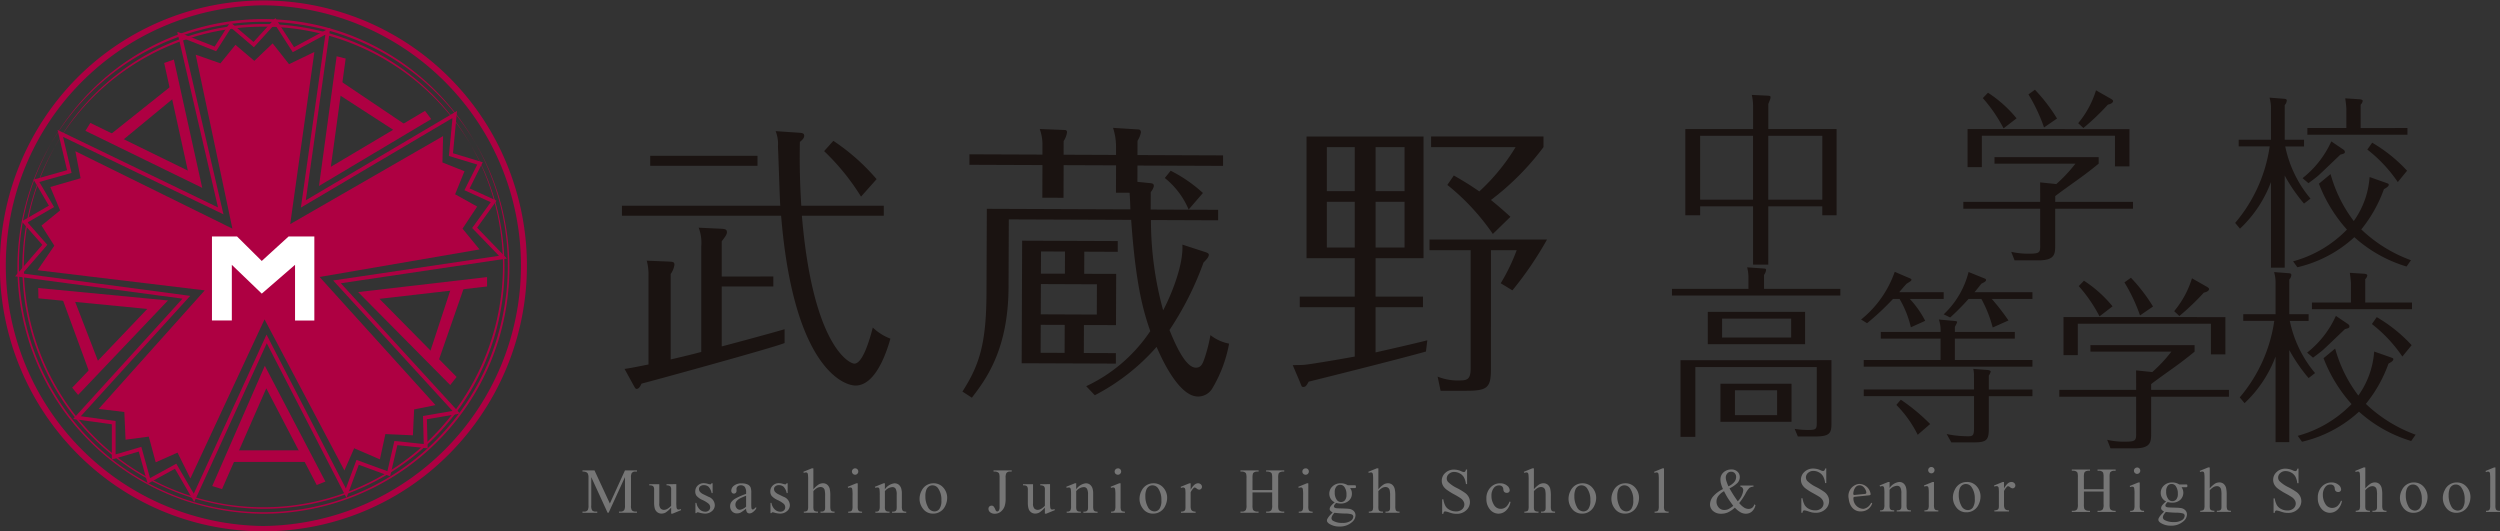 <svg xmlns="http://www.w3.org/2000/svg" width="252.775" height="53.722" viewBox="0 0 252.775 53.722"><rect x="0" y="0" width="252.775" height="53.722" fill="#333333" stroke="none"/><path d="M26.631 53.722A26.434 26.434 0 017.8 45.855a26.99 26.99 0 010-37.988 26.584 26.584 0 0143.369 8.538 26.991 26.991 0 01-5.707 29.45 26.434 26.434 0 01-18.831 7.867zm0-53.185a26.325 26.325 0 000 52.647 26.325 26.325 0 000-52.647z" fill="#ae0042"/><path d="M1.76 26.86a24.872 24.872 0 1124.871 25.085A24.978 24.978 0 011.76 26.86zM9.153 9.232a25.084 25.084 0 000 35.258 24.571 24.571 0 0034.955 0 25.084 25.084 0 000-35.258 24.566 24.566 0 00-34.955 0zM2.26 26.86a24.375 24.375 0 1124.371 24.586A24.479 24.479 0 012.26 26.86zM9.504 9.586a24.58 24.58 0 000 34.549 24.071 24.071 0 0034.253 0 24.579 24.579 0 00.003-34.549 24.075 24.075 0 00-34.253 0z" fill="#ae0042"/><path d="M48.485 25.22l-1.72-2.1 1.481-2.233-2.231-1.244.949-2.327-2.231-.89.068-2.666-15.457 8.9 2.443-17.406-2.56 1.235-1.659-2.1-1.853 1.765-1.908-1.62-1.521 1.872-2.5-.876 3.713 17.588-15.878-7.827.528 2.732-3.061.883.989 2.369-1.881 1.531 1.3 2.036-1.7 2.479 16.906 2.038L9.976 41.344l2.595.312.124 2.8 2.348-.311.7 2.6 2.205-.983 1.3 2.617 7.5-16.089 8.074 15.278.989-2.244 2.6 1.123.556-2.557 2.781.126.124-2.619 2.162-.436-11.719-12.957z" fill="#ae0042"/><path d="M17.685 47.397l-2.754 1.51-.9-3.25-2.724.8v-3.558l-3.911-.536 11.055-12.165-16.923-2.261 2.752-3.184-2.092-2.367 2.756-1.591-1.551-2.634 3.388-.954-.962-4.068 16.225 7.835-4.123-17.756 3.782 1.493 1.579-2.47 2.353 2.005 2.2-2.42 1.895 2.946 3.658-1.968-2.472 17.451 15.292-9.035-.407 4.274 3.007.914-1.328 2.642 2.727 1.242-1.965 2.732 2.748 2.849-.137.133.137-.133.261.269-16.792 2.5 12.057 13.174-3.355.577.08 2.941-3.063-.326-.731 3.148-3.171-1.162-1.244 3.347-8.059-15.634-7.336 16.046-1.948-3.356zm1.908 2.521l7.355-16.087 8.023 15.562 1.075-2.891 3.123 1.142.709-3.056 2.966.308-.076-2.834 2.986-.513-12.069-13.19 16.768-2.493-2.713-2.81 1.879-2.612-2.663-1.213 1.3-2.59-2.87-.873.366-3.838-15.33 9.059L32.9 3.499l-3.3 1.777-1.816-2.826-2.115 2.326-2.3-1.961-1.514 2.366-3.4-1.341 4.138 17.831-16.22-7.831.862 3.642-3.262.918 1.495 2.538-2.684 1.55 2 2.266-2.506 2.9 16.95 2.264L8.171 42.087l3.518.482v3.379l2.6-.768.88 3.159 2.658-1.456 1.766 3.035z" fill="#ae0042"/><g fill="#ae0042"><path d="M16.601 6.366l.979-.345 2.867 12.973-11.812-5.766.5-.8 9.856 4.821z"/><path d="M11.047 13.69l6.282-5.006.251 1.218-5.258 4.338z"/></g><g fill="#ae0042"><path d="M3.887 30.166l-.022-1.045 13.117 1.258-9.084 9.551-.6-.728 7.592-7.965z"/><path d="M9.076 37.758l-2.778-7.574 1.225.137 2.467 6.383z"/></g><g fill="#ae0042"><path d="M22.449 49.455l-.99-.31 5.318-12.16L32.9 48.692l-.875.349-5.1-9.779z"/><path d="M31.226 46.705h-8l.514-1.169h6.784z"/></g><g fill="#ae0042"><path d="M46.165 38.113l-.644.819-9.31-9.4 13.036-1.516v.949l-10.882 1.249z"/><path d="M46.966 28.928l-2.648 7.621-.857-.894 2.136-6.5z"/></g><g fill="#ae0042"><path d="M42.973 11.21l.627.832-11.345 6.76 1.783-13.113.913.232-1.5 10.944z"/><path d="M34.347 8.145l6.661 4.48-1.071.616-5.716-3.7z"/></g><path d="M21.432 32.402h2.008v-5.625l3.028 2.913 3.363-2.913v5.629h1.952v-8.5h-2.6l-2.719 2.479-2.5-2.479h-2.533z" fill="#fff"/><path d="M185.698 13.053v8.71h-1.445v-.9h-5.461v5.894h-1.54v-5.894h-5.349v.9h-1.5v-8.71h6.851v-2.276a5.086 5.086 0 00-.131-1.182l1.559.076c.263.019.337.019.337.168 0 .094-.019.169-.225.676v2.534zm-8.448 7.134v-6.458h-5.349v6.458zm1.54-6.458v6.458h5.463v-6.458zm27.489 4.712l1.633.169a14.69 14.69 0 001.934-2.064h-8.181v-.657h10.531v.657c-.413.338-1.127.92-2.234 1.708-.732.526-1.839 1.314-2.158 1.577v.582h7.861v.695h-7.864v3.641c0 .92 0 1.576-1.708 1.576h-2.4l-.338-.863a7.646 7.646 0 001.746.188c1.145 0 1.182-.113 1.182-.826v-3.716h-7.771v-.695h7.771zm9.029-5.387v3.773h-1.464v-3.1h-13.459V16.9h-1.446v-3.848zm-12.727-.075a15.07 15.07 0 00-2.1-3.06l.525-.544a12.576 12.576 0 012.889 2.589zm4.092-.094a17.159 17.159 0 00-1.576-3.341l.656-.469a17.257 17.257 0 012.234 2.909zm6.739-2.909c.131.076.244.15.244.244 0 .038-.037.263-.525.357a24.877 24.877 0 01-2.478 2.365l-.526-.487a9.583 9.583 0 001.8-3.323zm19.548 10.609a16.669 16.669 0 01-1.952-2.834v9.311h-1.389v-8.653a12.456 12.456 0 01-3.134 4.711l-.488-.582a15.292 15.292 0 003.491-7.733h-3.135v-.674h3.266v-3.059a3.84 3.84 0 00-.149-1.2l1.445.113c.169.019.3.019.3.188a.782.782 0 01-.206.451v3.507h1.952v.676h-1.9a11.931 11.931 0 002.552 5.275zm2.684-2.985a13.937 13.937 0 002.346 4.749 8.7 8.7 0 001.6-4.448l1.6.564c.3.112.338.112.338.225 0 .169-.338.357-.488.432a13.9 13.9 0 01-2.29 4.074 14.4 14.4 0 005.025 3.115l-.45.637a13.8 13.8 0 01-5.275-2.966 12.826 12.826 0 01-5.763 3.041l-.432-.6a11.943 11.943 0 005.444-3.21 14.988 14.988 0 01-2.834-4.637zm-2.834.413a9.9 9.9 0 002.909-3.716l1.107.751c.15.094.263.169.263.319s-.131.188-.45.263c-.357.338-1.914 1.839-2.253 2.14-.432.357-.731.563-.976.751zm10.606-5.068v.676h-10.118v-.676h3.942v-1.914c0-.188-.056-.694-.113-1.088l1.464.094c.169.019.3.056.3.169a.616.616 0 01-.206.375v2.365zm-.976 5.463a14.351 14.351 0 00-3.079-3.286l.489-.694a15.211 15.211 0 013.529 2.835z" fill="#1a1311"/><path d="M61.437 51.847l-1.655-3.605v2.863a.883.883 0 00.085.492.469.469 0 00.37.133h.151v.117h-1.493v-.117h.152a.433.433 0 00.385-.164.95.95 0 00.07-.461v-2.8a.976.976 0 00-.063-.41.348.348 0 00-.162-.153.871.871 0 00-.382-.066v-.117h1.213l1.555 3.353 1.529-3.353h1.213v.117h-.148a.439.439 0 00-.389.164.957.957 0 00-.069.461v2.8a.852.852 0 00.088.492.469.469 0 00.37.133h.148v.117h-1.82v-.117h.151a.43.43 0 00.386-.164.96.96 0 00.069-.461v-2.863l-1.653 3.605zm6.945-2.894v1.754a4.5 4.5 0 00.023.615.278.278 0 00.076.156.185.185 0 00.122.044.555.555 0 00.221-.054l.045.111-.866.357h-.142v-.617a2.644 2.644 0 01-.569.509.872.872 0 01-.414.1.66.66 0 01-.421-.141.723.723 0 01-.249-.362 2.181 2.181 0 01-.069-.625v-1.281a.631.631 0 00-.045-.284.3.3 0 00-.131-.122.776.776 0 00-.315-.039v-.117h1.014v1.937a.725.725 0 00.141.531.487.487 0 00.34.126.708.708 0 00.308-.085 1.664 1.664 0 00.409-.326V49.5a.46.46 0 00-.09-.333.58.58 0 00-.375-.094v-.117zm3.67-.088v.986h-.1a1.28 1.28 0 00-.308-.632.7.7 0 00-.479-.167.527.527 0 00-.357.116.34.34 0 00-.136.259.472.472 0 00.1.3 1.123 1.123 0 00.4.275l.461.225a.938.938 0 01.641.824.778.778 0 01-.3.637 1.033 1.033 0 01-.668.242 2.293 2.293 0 01-.607-.1.627.627 0 00-.17-.032.125.125 0 00-.114.082h-.1v-1.033h.1a1.179 1.179 0 00.338.667.819.819 0 00.56.225.5.5 0 00.355-.128.408.408 0 00.137-.308.49.49 0 00-.153-.367 2.7 2.7 0 00-.611-.376 1.806 1.806 0 01-.6-.41.711.711 0 01-.142-.456.8.8 0 01.245-.6.865.865 0 01.634-.241 1.486 1.486 0 01.413.073.968.968 0 00.215.047.128.128 0 00.079-.022.292.292 0 00.067-.1zm3.387 2.565a4.865 4.865 0 01-.559.4.858.858 0 01-.363.079.653.653 0 01-.5-.206.754.754 0 01-.194-.54.686.686 0 01.1-.366 1.254 1.254 0 01.45-.4 6.986 6.986 0 011.066-.461v-.114a.943.943 0 00-.137-.594.5.5 0 00-.4-.161.451.451 0 00-.316.107.324.324 0 00-.12.247l.006.183a.314.314 0 01-.074.225.251.251 0 01-.194.079.245.245 0 01-.191-.082.32.32 0 01-.074-.224.646.646 0 01.278-.5 1.2 1.2 0 01.78-.228 1.347 1.347 0 01.632.13.592.592 0 01.275.306 1.722 1.722 0 01.057.556v.982a4.592 4.592 0 00.015.507.212.212 0 00.053.125.127.127 0 00.083.032.165.165 0 00.089-.023 2.05 2.05 0 00.256-.23v.177q-.354.475-.676.474a.308.308 0 01-.247-.107.585.585 0 01-.095-.373zm0-.205v-1.1a6.091 6.091 0 00-.616.269 1.067 1.067 0 00-.357.291.564.564 0 00-.107.332.54.54 0 00.136.377.413.413 0 00.313.15 1.143 1.143 0 00.631-.32zm4.201-2.36v.986h-.1a1.279 1.279 0 00-.308-.632.7.7 0 00-.479-.167.526.526 0 00-.357.116.34.34 0 00-.136.259.471.471 0 00.1.3 1.122 1.122 0 00.4.275l.461.225a.938.938 0 01.641.824.777.777 0 01-.3.637 1.03 1.03 0 01-.668.242 2.292 2.292 0 01-.607-.1.627.627 0 00-.17-.032.125.125 0 00-.114.082h-.1v-1.033h.1a1.179 1.179 0 00.338.667.819.819 0 00.56.225.5.5 0 00.355-.128.408.408 0 00.137-.308.491.491 0 00-.153-.367 2.7 2.7 0 00-.611-.376 1.807 1.807 0 01-.6-.41.711.711 0 01-.142-.456.8.8 0 01.245-.6.864.864 0 01.634-.241 1.487 1.487 0 01.414.073.967.967 0 00.215.047.128.128 0 00.079-.022.292.292 0 00.067-.1zm2.6-1.511v2.117a2.474 2.474 0 01.556-.5.877.877 0 01.411-.109.677.677 0 01.423.136.807.807 0 01.262.427 3.018 3.018 0 01.06.739v1.026a1.061 1.061 0 00.045.376.244.244 0 00.107.12.6.6 0 00.278.044v.114H82.96v-.114h.066a.476.476 0 00.281-.061.329.329 0 00.111-.182 2.451 2.451 0 00.01-.3v-1.024a2.476 2.476 0 00-.049-.623.418.418 0 00-.157-.223.442.442 0 00-.259-.074.726.726 0 00-.322.082 1.519 1.519 0 00-.4.332v1.533a1.2 1.2 0 00.033.37.273.273 0 00.123.122.71.71 0 00.311.048v.114h-1.434v-.114a.63.63 0 00.3-.06.226.226 0 00.1-.12 1.1 1.1 0 00.038-.36v-2.62a4.283 4.283 0 00-.024-.61.271.271 0 00-.072-.155.2.2 0 00-.131-.041.763.763 0 00-.215.05l-.045-.11.866-.354zm4.485 1.513v2.323a1.075 1.075 0 00.039.362.276.276 0 00.117.135.624.624 0 00.283.044v.114h-1.406v-.114a.651.651 0 00.285-.041.288.288 0 00.115-.136 1.022 1.022 0 00.043-.364v-1.115a3.968 3.968 0 00-.028-.61.248.248 0 00-.07-.14.193.193 0 00-.129-.039.63.63 0 00-.215.047l-.044-.114.872-.354zm-.262-1.513a.307.307 0 01.226.092.323.323 0 010 .454.3.3 0 01-.226.1.322.322 0 01-.229-.549.311.311 0 01.229-.097zm3.004 2.126a1.369 1.369 0 01.97-.613.694.694 0 01.408.119.786.786 0 01.272.39 1.8 1.8 0 01.069.581v1.235a1.032 1.032 0 00.045.373.256.256 0 00.112.124.633.633 0 00.286.044v.114h-1.431v-.114h.06a.484.484 0 00.283-.062.328.328 0 00.112-.182 1.826 1.826 0 00.013-.3v-1.185a1.2 1.2 0 00-.1-.573.367.367 0 00-.346-.179 1.043 1.043 0 00-.749.411v1.526a1.085 1.085 0 00.035.364.3.3 0 00.122.135.765.765 0 00.315.042v.114h-1.431v-.114h.063a.34.34 0 00.3-.112.825.825 0 00.077-.428v-1.074a4.756 4.756 0 00-.023-.635.279.279 0 00-.073-.155.2.2 0 00-.131-.041.6.6 0 00-.212.047l-.048-.114.872-.354h.136zm4.908-.615a1.284 1.284 0 011.056.5 1.532 1.532 0 01.338.98 1.843 1.843 0 01-.186.786 1.324 1.324 0 01-1.242.8 1.227 1.227 0 01-1.039-.522 1.614 1.614 0 01-.326-.986 1.747 1.747 0 01.2-.791 1.345 1.345 0 01.52-.581 1.327 1.327 0 01.679-.186zm-.1.206a.667.667 0 00-.336.1.7.7 0 00-.274.349 1.685 1.685 0 00-.1.641 2.242 2.242 0 00.251 1.09.748.748 0 00.662.458.618.618 0 00.506-.253 1.434 1.434 0 00.2-.868 1.985 1.985 0 00-.331-1.213.683.683 0 00-.576-.302zm6.181-1.395v-.117h1.836v.117h-.155a.454.454 0 00-.382.155.961.961 0 00-.076.487v2.095a2.406 2.406 0 01-.106.784 1.226 1.226 0 01-.365.523.931.931 0 01-.626.222.7.7 0 01-.467-.146.437.437 0 01-.171-.337.318.318 0 01.079-.234.345.345 0 01.243-.1.28.28 0 01.182.066 1.069 1.069 0 01.2.354q.073.171.186.171a.2.2 0 00.159-.1.668.668 0 00.074-.37V48.32a1.427 1.427 0 00-.041-.43.284.284 0 00-.133-.136.582.582 0 00-.288-.076zm5.713 1.277v1.754a4.334 4.334 0 00.024.615.271.271 0 00.076.156.184.184 0 00.122.044.555.555 0 00.221-.054l.044.111-.866.357h-.142v-.617a2.675 2.675 0 01-.569.509.872.872 0 01-.414.1.661.661 0 01-.422-.141.726.726 0 01-.248-.362 2.178 2.178 0 01-.07-.625v-1.281a.641.641 0 00-.044-.284.292.292 0 00-.131-.122.77.77 0 00-.314-.039v-.117h1.014v1.937a.725.725 0 00.14.531.488.488 0 00.34.126.705.705 0 00.308-.085 1.675 1.675 0 00.41-.326V49.5a.459.459 0 00-.091-.333.576.576 0 00-.374-.094v-.117zm2.642.527a1.369 1.369 0 01.97-.613.694.694 0 01.408.119.79.79 0 01.272.39 1.817 1.817 0 01.069.581v1.235a1.051 1.051 0 00.044.373.26.26 0 00.113.124.631.631 0 00.286.044v.114h-1.431v-.114h.06a.483.483 0 00.283-.062.329.329 0 00.113-.182 1.867 1.867 0 00.012-.3v-1.185a1.2 1.2 0 00-.1-.573.368.368 0 00-.346-.179 1.042 1.042 0 00-.749.411v1.526a1.113 1.113 0 00.034.364.3.3 0 00.122.135.767.767 0 00.314.042v.114h-1.431v-.114h.063a.338.338 0 00.3-.112.817.817 0 00.078-.428v-1.074a4.576 4.576 0 00-.024-.635.274.274 0 00-.072-.155.2.2 0 00-.131-.041.6.6 0 00-.212.047l-.047-.114.872-.354h.136zm4.491-.613v2.323a1.078 1.078 0 00.039.362.276.276 0 00.117.135.62.62 0 00.283.044v.114h-1.406v-.114a.645.645 0 00.284-.041.286.286 0 00.116-.136 1.021 1.021 0 00.044-.364v-1.115a3.963 3.963 0 00-.029-.61.248.248 0 00-.07-.14.194.194 0 00-.129-.039.627.627 0 00-.215.047l-.044-.114.872-.354zm-.262-1.513a.307.307 0 01.226.092.323.323 0 010 .454.3.3 0 01-.226.1.321.321 0 110-.641zm3.577 1.511a1.284 1.284 0 011.055.5 1.532 1.532 0 01.338.98 1.844 1.844 0 01-.186.786 1.324 1.324 0 01-1.242.8 1.226 1.226 0 01-1.039-.522 1.614 1.614 0 01-.326-.986 1.742 1.742 0 01.2-.791 1.342 1.342 0 01.52-.581 1.325 1.325 0 01.68-.186zm-.1.206a.669.669 0 00-.337.1.71.71 0 00-.273.349 1.683 1.683 0 00-.1.641 2.235 2.235 0 00.252 1.09.748.748 0 00.662.458.618.618 0 00.506-.253 1.435 1.435 0 00.2-.868 1.985 1.985 0 00-.331-1.213.685.685 0 00-.577-.302zm3.867-.206v.651q.364-.65.745-.651a.4.4 0 01.288.107.323.323 0 01.114.244.292.292 0 01-.082.209.263.263 0 01-.2.085.424.424 0 01-.249-.109.4.4 0 00-.2-.109.185.185 0 00-.122.063 1.509 1.509 0 00-.294.427v1.387a.861.861 0 00.06.364.326.326 0 00.146.142.632.632 0 00.3.057v.114h-1.481v-.114a.623.623 0 00.329-.069.27.27 0 00.109-.161 1.55 1.55 0 00.017-.307v-1.12a4.777 4.777 0 00-.021-.6.232.232 0 00-.076-.141.211.211 0 00-.137-.044.618.618 0 00-.221.047l-.032-.114.874-.354zm6.255.684h1.991v-1.226a1.415 1.415 0 00-.041-.433.284.284 0 00-.133-.136.582.582 0 00-.287-.076h-.152v-.117h1.833v.117h-.152a.6.6 0 00-.287.072.267.267 0 00-.138.153 1.532 1.532 0 00-.036.419v2.765a1.4 1.4 0 00.041.43.285.285 0 00.129.136.6.6 0 00.291.076h.152v.117h-1.833v-.117h.152a.454.454 0 00.382-.155.923.923 0 00.079-.487v-1.3h-1.991v1.3a1.407 1.407 0 00.041.43.287.287 0 00.133.136.584.584 0 00.287.076h.155v.117h-1.834v-.117h.151a.459.459 0 00.386-.155.962.962 0 00.076-.487v-2.765a1.42 1.42 0 00-.041-.433.289.289 0 00-.13-.136.6.6 0 00-.291-.076h-.151v-.117h1.836v.117h-.155a.6.6 0 00-.287.072.273.273 0 00-.136.153 1.465 1.465 0 00-.038.419zm5.643-.682v2.323a1.074 1.074 0 00.039.362.276.276 0 00.117.135.623.623 0 00.283.044v.114h-1.406v-.114a.648.648 0 00.285-.041.283.283 0 00.115-.136 1 1 0 00.043-.364v-1.115a3.968 3.968 0 00-.028-.61.248.248 0 00-.07-.14.194.194 0 00-.129-.039.628.628 0 00-.215.047l-.044-.114.872-.354zm-.262-1.513a.307.307 0 01.226.092.323.323 0 010 .454.3.3 0 01-.226.1.321.321 0 110-.641zm2.936 3.438a.957.957 0 01-.407-.362.967.967 0 01-.143-.513.988.988 0 01.324-.74 1.154 1.154 0 01.83-.31 1.258 1.258 0 01.716.2h.613a.827.827 0 01.159.008.052.052 0 01.031.027.188.188 0 01.019.1.284.284 0 01-.016.114.067.067 0 01-.034.025.7.7 0 01-.16.009h-.375a.922.922 0 01.177.582.912.912 0 01-.31.692 1.175 1.175 0 01-.832.288 1.637 1.637 0 01-.439-.063.844.844 0 00-.188.21.343.343 0 00-.049.153.147.147 0 00.052.1.385.385 0 00.2.073q.087.013.442.022.65.016.843.044a.8.8 0 01.47.218.6.6 0 01.175.436.911.911 0 01-.335.67 1.8 1.8 0 01-1.285.461 1.837 1.837 0 01-1.03-.275c-.158-.1-.238-.215-.238-.328a.361.361 0 01.036-.152 1.737 1.737 0 01.221-.325q.021-.028.322-.341a1.009 1.009 0 01-.233-.175.259.259 0 01-.068-.175.519.519 0 01.091-.259 2.058 2.058 0 01.421-.414zm-.032 1.055a1.579 1.579 0 00-.223.3.534.534 0 00-.076.256.32.32 0 00.184.266 1.742 1.742 0 00.912.2 1.418 1.418 0 00.839-.2.553.553 0 00.271-.428.241.241 0 00-.162-.234 2.118 2.118 0 00-.651-.082 10.22 10.22 0 01-1.094-.078zm.582-2.828a.494.494 0 00-.392.186.874.874 0 00-.158.572 1.233 1.233 0 00.215.774.51.51 0 00.417.208.5.5 0 00.4-.18.859.859 0 00.154-.566 1.263 1.263 0 00-.217-.787.5.5 0 00-.419-.207zm3.86-1.665v2.117a2.472 2.472 0 01.557-.5.877.877 0 01.411-.109.679.679 0 01.423.136.806.806 0 01.261.427 2.974 2.974 0 01.061.739v1.026a1.063 1.063 0 00.044.376.251.251 0 00.107.12.6.6 0 00.278.044v.114h-1.422v-.114h.065a.48.48 0 00.282-.061.329.329 0 00.11-.182 2.444 2.444 0 00.01-.3v-1.024a2.443 2.443 0 00-.049-.623.422.422 0 00-.157-.223.441.441 0 00-.259-.074.726.726 0 00-.322.082 1.54 1.54 0 00-.4.332v1.533a1.2 1.2 0 00.033.37.27.27 0 00.124.122.709.709 0 00.311.048v.114h-1.435v-.114a.631.631 0 00.3-.06.223.223 0 00.1-.12 1.1 1.1 0 00.038-.36v-2.62a4.4 4.4 0 00-.024-.61.281.281 0 00-.072-.155.2.2 0 00-.131-.041.773.773 0 00-.215.05l-.044-.11.866-.354zm8.97.111v1.482h-.115a1.853 1.853 0 00-.2-.679 1.069 1.069 0 00-.419-.4 1.154 1.154 0 00-.562-.149.763.763 0 00-.544.2.608.608 0 00-.216.456.542.542 0 00.136.357 3.482 3.482 0 00.933.632 6.383 6.383 0 01.819.5 1.206 1.206 0 01.339.406 1.076 1.076 0 01.118.49 1.107 1.107 0 01-.378.838 1.364 1.364 0 01-.972.353 2 2 0 01-.35-.028 3.492 3.492 0 01-.407-.115 1.832 1.832 0 00-.39-.1.164.164 0 00-.124.048.372.372 0 00-.069.2h-.117v-1.469h.117a2.071 2.071 0 00.221.69 1.057 1.057 0 00.424.38 1.324 1.324 0 00.628.151.891.891 0 00.623-.208.647.647 0 00.23-.492.667.667 0 00-.087-.32.938.938 0 00-.27-.3 6.737 6.737 0 00-.672-.4 6.515 6.515 0 01-.782-.491 1.323 1.323 0 01-.353-.4 1.009 1.009 0 01-.12-.487 1.053 1.053 0 01.354-.795 1.26 1.26 0 01.9-.333 1.8 1.8 0 01.723.167.74.74 0 00.25.079.187.187 0 00.134-.049.4.4 0 00.083-.2zm4.393 3.283a1.571 1.571 0 01-.459.88 1.1 1.1 0 01-.754.308 1.116 1.116 0 01-.859-.414 1.621 1.621 0 01-.367-1.118 1.542 1.542 0 01.406-1.109 1.3 1.3 0 01.975-.427 1.067 1.067 0 01.7.226.627.627 0 01.276.469.262.262 0 01-.077.194.3.3 0 01-.217.074.337.337 0 01-.281-.12.494.494 0 01-.071-.252.418.418 0 00-.129-.285.455.455 0 00-.306-.094.627.627 0 00-.509.234 1.243 1.243 0 00-.256.819 1.66 1.66 0 00.254.915.781.781 0 00.688.4.829.829 0 00.556-.212 1.436 1.436 0 00.337-.528zm2.362-3.394v2.117a2.487 2.487 0 01.557-.5.88.88 0 01.41-.109.679.679 0 01.424.136.8.8 0 01.263.427 3.054 3.054 0 01.06.739v1.026a1.082 1.082 0 00.044.376.251.251 0 00.107.12.605.605 0 00.278.044v.114h-1.422v-.114h.067a.475.475 0 00.281-.061.334.334 0 00.111-.182 2.771 2.771 0 00.008-.3v-1.024a2.536 2.536 0 00-.048-.623.429.429 0 00-.157-.223.444.444 0 00-.259-.074.726.726 0 00-.322.082 1.542 1.542 0 00-.4.332v1.533a1.166 1.166 0 00.034.37.271.271 0 00.122.122.714.714 0 00.311.048v.114h-1.435v-.114a.63.63 0 00.3-.06.22.22 0 00.1-.12 1.091 1.091 0 00.038-.36v-2.62a4.63 4.63 0 00-.023-.61.276.276 0 00-.074-.155.2.2 0 00-.131-.041.779.779 0 00-.215.05l-.044-.11.866-.354zm4.903 1.511a1.283 1.283 0 011.055.5 1.527 1.527 0 01.339.98 1.835 1.835 0 01-.187.786 1.324 1.324 0 01-1.241.8 1.23 1.23 0 01-1.041-.522 1.621 1.621 0 01-.325-.986 1.748 1.748 0 01.2-.791 1.34 1.34 0 01.52-.581 1.325 1.325 0 01.68-.186zm-.1.206a.662.662 0 00-.336.1.7.7 0 00-.274.349 1.672 1.672 0 00-.1.641 2.234 2.234 0 00.251 1.09.747.747 0 00.661.458.617.617 0 00.505-.253 1.433 1.433 0 00.2-.868 1.981 1.981 0 00-.333-1.213.682.682 0 00-.572-.302zm4.436-.206a1.286 1.286 0 011.056.5 1.536 1.536 0 01.337.98 1.852 1.852 0 01-.186.786 1.324 1.324 0 01-1.243.8 1.224 1.224 0 01-1.039-.522 1.614 1.614 0 01-.326-.986 1.732 1.732 0 01.2-.791 1.341 1.341 0 01.52-.581 1.327 1.327 0 01.681-.186zm-.1.206a.667.667 0 00-.336.1.7.7 0 00-.273.349 1.681 1.681 0 00-.1.641 2.248 2.248 0 00.251 1.09.749.749 0 00.663.458.619.619 0 00.505-.253 1.435 1.435 0 00.2-.868 1.98 1.98 0 00-.331-1.213.683.683 0 00-.578-.302zm4.015-1.717v3.836a1.048 1.048 0 00.039.36.278.278 0 00.122.134.691.691 0 00.307.046v.114h-1.419v-.114a.608.608 0 00.272-.041.269.269 0 00.113-.136 1.04 1.04 0 00.042-.364V48.56a4.487 4.487 0 00-.023-.6.257.257 0 00-.071-.153.189.189 0 00-.125-.041.594.594 0 00-.208.05l-.053-.11.862-.354zm7.721 1.735h1.327v.117a.77.77 0 00-.406.122 2.275 2.275 0 00-.41.6 6.734 6.734 0 01-.626.938 2.158 2.158 0 00.5.459.861.861 0 00.446.131.579.579 0 00.369-.118.638.638 0 00.215-.349l.117.085a1.215 1.215 0 01-.377.657.923.923 0 01-.6.212 1.121 1.121 0 01-.526-.14 2.385 2.385 0 01-.584-.476 2.738 2.738 0 01-.705.482 1.7 1.7 0 01-.672.134 1.187 1.187 0 01-.828-.278.87.87 0 01-.305-.664 1.294 1.294 0 01.274-.763 3.073 3.073 0 011.034-.788 3.306 3.306 0 01-.2-.539 1.577 1.577 0 01-.054-.4.951.951 0 01.4-.825 1.183 1.183 0 01.705-.221.863.863 0 01.613.222.724.724 0 01.236.549.846.846 0 01-.229.588 2.988 2.988 0 01-.81.553 12.725 12.725 0 00.837 1.308 1.915 1.915 0 00.556-1.118.4.4 0 00-.094-.259.29.29 0 00-.2-.1zm-.718 2.057q-.417-.569-.578-.831t-.354-.651a1.81 1.81 0 00-.57.48.945.945 0 00-.192.569.891.891 0 00.218.594.734.734 0 00.588.256.963.963 0 00.384-.08 2.4 2.4 0 00.504-.337zm-.489-1.975a1.682 1.682 0 00.586-.423.815.815 0 00.194-.527.526.526 0 00-.141-.377.462.462 0 00-.349-.148.483.483 0 00-.416.192.63.63 0 00-.141.374 1.3 1.3 0 00.053.346 5.252 5.252 0 00.214.563zm35.943.293h1.991v-1.226a1.478 1.478 0 00-.04-.433.291.291 0 00-.133-.136.583.583 0 00-.288-.076h-.151v-.116h1.833v.116h-.152a.589.589 0 00-.287.073.259.259 0 00-.138.153 1.529 1.529 0 00-.036.418v2.765a1.4 1.4 0 00.041.43.286.286 0 00.129.136.6.6 0 00.291.076h.152v.117h-1.833v-.117h.151a.456.456 0 00.383-.155.943.943 0 00.078-.487v-1.305h-1.991v1.305a1.4 1.4 0 00.041.43.281.281 0 00.133.136.58.58 0 00.287.076h.155v.117h-1.837v-.117h.151a.458.458 0 00.386-.155.967.967 0 00.076-.487v-2.765a1.48 1.48 0 00-.04-.433.289.289 0 00-.13-.136.6.6 0 00-.291-.076h-.152v-.116h1.837v.116h-.155a.591.591 0 00-.287.073.272.272 0 00-.137.153 1.455 1.455 0 00-.038.418zm5.644-.682v2.326a1.063 1.063 0 00.039.362.28.28 0 00.118.135.623.623 0 00.282.044v.114h-1.406v-.114a.653.653 0 00.285-.041.282.282 0 00.115-.136 1 1 0 00.043-.363v-1.116a3.919 3.919 0 00-.029-.61.243.243 0 00-.069-.14.2.2 0 00-.129-.039.627.627 0 00-.215.047l-.044-.114.872-.354zm-.263-1.514a.318.318 0 01.32.319.314.314 0 01-.093.228.306.306 0 01-.227.1.321.321 0 110-.642zm2.937 3.439a.951.951 0 01-.549-.876.985.985 0 01.324-.739 1.153 1.153 0 01.829-.31 1.258 1.258 0 01.718.2h.613a.932.932 0 01.158.007.063.063 0 01.032.027.2.2 0 01.019.1.265.265 0 01-.016.113.059.059 0 01-.033.025.683.683 0 01-.159.01h-.377a.976.976 0 01-.133 1.274 1.173 1.173 0 01-.831.287 1.645 1.645 0 01-.44-.063.8.8 0 00-.187.21.338.338 0 00-.05.153.147.147 0 00.052.1.377.377 0 00.2.073c.06.008.207.016.443.022.434.01.715.025.844.044a.791.791 0 01.469.218.593.593 0 01.176.436.915.915 0 01-.335.67 1.8 1.8 0 01-1.287.461 1.845 1.845 0 01-1.03-.275c-.158-.1-.237-.215-.237-.329a.368.368 0 01.034-.151 1.832 1.832 0 01.221-.325q.022-.028.322-.341a.988.988 0 01-.231-.175.257.257 0 01-.069-.175.526.526 0 01.09-.259 2.1 2.1 0 01.42-.412zm-.031 1.055a1.515 1.515 0 00-.225.3.54.54 0 00-.076.256.321.321 0 00.183.265 1.748 1.748 0 00.914.2 1.418 1.418 0 00.839-.2.553.553 0 00.269-.428.238.238 0 00-.16-.234 2.131 2.131 0 00-.651-.082 10.512 10.512 0 01-1.093-.077zm.581-2.828a.489.489 0 00-.392.186.862.862 0 00-.158.571 1.23 1.23 0 00.215.775.507.507 0 00.417.208.5.5 0 00.394-.18.855.855 0 00.156-.566 1.269 1.269 0 00-.219-.787.5.5 0 00-.413-.207zm3.856-1.666v2.117a2.44 2.44 0 01.556-.5.883.883 0 01.411-.109.672.672 0 01.423.136.792.792 0 01.263.426 3.055 3.055 0 01.06.74v1.024a1.079 1.079 0 00.045.376.252.252 0 00.107.12.612.612 0 00.278.044v.114h-1.422v-.114h.067a.472.472 0 00.28-.061.331.331 0 00.111-.182 2.518 2.518 0 00.009-.3v-1.024a2.563 2.563 0 00-.048-.622.429.429 0 00-.157-.223.447.447 0 00-.259-.074.726.726 0 00-.322.082 1.532 1.532 0 00-.4.332v1.529a1.138 1.138 0 00.034.37.268.268 0 00.122.122.722.722 0 00.311.048v.114h-1.434v-.114a.628.628 0 00.3-.06.221.221 0 00.1-.12 1.1 1.1 0 00.038-.36v-2.62a4.467 4.467 0 00-.023-.61.273.273 0 00-.073-.155.2.2 0 00-.132-.041.751.751 0 00-.215.05l-.045-.111.866-.354zm8.973.109v1.482h-.118a1.855 1.855 0 00-.2-.679 1.07 1.07 0 00-.419-.4 1.157 1.157 0 00-.563-.148.766.766 0 00-.543.2.61.61 0 00-.215.456.538.538 0 00.137.357 3.484 3.484 0 00.931.632 6.5 6.5 0 01.82.494 1.218 1.218 0 01.339.406 1.08 1.08 0 01.118.49 1.11 1.11 0 01-.377.839 1.372 1.372 0 01-.972.353 2.079 2.079 0 01-.352-.028 3.566 3.566 0 01-.406-.116 1.858 1.858 0 00-.391-.1.163.163 0 00-.124.047.364.364 0 00-.069.2h-.114v-1.469h.117a2.058 2.058 0 00.221.69 1.063 1.063 0 00.425.38 1.32 1.32 0 00.627.151.892.892 0 00.625-.208.646.646 0 00.228-.493.678.678 0 00-.085-.319.97.97 0 00-.27-.3 6.872 6.872 0 00-.674-.4 6.276 6.276 0 01-.781-.491 1.3 1.3 0 01-.353-.4.99.99 0 01-.12-.487 1.053 1.053 0 01.354-.794 1.257 1.257 0 01.9-.334 1.809 1.809 0 01.724.168.742.742 0 00.249.079.189.189 0 00.135-.049.4.4 0 00.083-.2zm4.394 3.285a1.575 1.575 0 01-.459.881 1.1 1.1 0 01-.755.307 1.115 1.115 0 01-.859-.414 1.621 1.621 0 01-.366-1.119 1.545 1.545 0 01.406-1.109 1.3 1.3 0 01.975-.426 1.066 1.066 0 01.7.227.624.624 0 01.275.468.263.263 0 01-.077.195.3.3 0 01-.217.074.334.334 0 01-.28-.12.486.486 0 01-.071-.253.413.413 0 00-.129-.284.453.453 0 00-.306-.1.626.626 0 00-.509.234 1.245 1.245 0 00-.255.818 1.663 1.663 0 00.254.915.781.781 0 00.688.4.831.831 0 00.556-.212 1.432 1.432 0 00.338-.528zm2.363-3.394v2.117a2.413 2.413 0 01.556-.5.875.875 0 01.411-.109.676.676 0 01.423.136.8.8 0 01.261.426 2.974 2.974 0 01.061.74v1.024a1.066 1.066 0 00.044.376.247.247 0 00.107.12.612.612 0 00.278.044v.114h-1.422v-.114h.065a.479.479 0 00.282-.061.329.329 0 00.11-.182 2.423 2.423 0 00.01-.3v-1.024a2.425 2.425 0 00-.05-.622.419.419 0 00-.157-.223.444.444 0 00-.259-.074.735.735 0 00-.322.082 1.53 1.53 0 00-.4.332v1.529a1.22 1.22 0 00.032.37.277.277 0 00.124.122.714.714 0 00.311.048v.114h-1.435v-.114a.635.635 0 00.3-.06.226.226 0 00.1-.12 1.078 1.078 0 00.038-.36v-2.62a4.273 4.273 0 00-.024-.61.282.282 0 00-.072-.155.2.2 0 00-.132-.041.749.749 0 00-.215.05l-.044-.111.866-.354zm4.902 1.514a1.284 1.284 0 011.055.5 1.535 1.535 0 01.337.979 1.852 1.852 0 01-.186.787 1.322 1.322 0 01-1.242.8 1.224 1.224 0 01-1.039-.521 1.616 1.616 0 01-.326-.986 1.732 1.732 0 01.2-.791 1.317 1.317 0 011.2-.77zm-.1.206a.662.662 0 00-.336.1.7.7 0 00-.273.349 1.683 1.683 0 00-.1.641 2.244 2.244 0 00.252 1.09.749.749 0 00.662.458.618.618 0 00.505-.253 1.438 1.438 0 00.2-.869 1.98 1.98 0 00-.331-1.213.684.684 0 00-.578-.303zm4.435-.206a1.283 1.283 0 011.055.5 1.529 1.529 0 01.339.979 1.826 1.826 0 01-.187.787 1.322 1.322 0 01-1.241.8 1.228 1.228 0 01-1.04-.521 1.622 1.622 0 01-.325-.986 1.739 1.739 0 01.2-.791 1.316 1.316 0 011.2-.77zm-.1.206a.659.659 0 00-.337.1.7.7 0 00-.274.349 1.684 1.684 0 00-.1.641 2.228 2.228 0 00.252 1.09.748.748 0 00.661.458.619.619 0 00.506-.253 1.436 1.436 0 00.2-.869 1.981 1.981 0 00-.333-1.213.682.682 0 00-.572-.303zm4.016-1.72v3.839a1.046 1.046 0 00.04.36.27.27 0 00.122.134.7.7 0 00.305.046v.114h-1.418v-.114a.609.609 0 00.272-.041.28.28 0 00.114-.136 1.084 1.084 0 00.04-.363v-2.629a4.677 4.677 0 00-.021-.6.271.271 0 00-.07-.154.191.191 0 00-.126-.041.568.568 0 00-.208.05l-.054-.111.863-.354z" fill="#767676"/><path d="M80.845 13.424c.379.028.467.112.467.309 0 .252-.233.448-.437.617-.03 1.628-.03 3.731.145 6.452h8.339v1.011h-8.28c1.108 13.186 4.81 14.954 5.306 14.954.846 0 1.545-2.412 1.865-3.647a5.344 5.344 0 001.779 1.121c-.379 1.347-1.486 4.742-3.528 4.742-1.2 0-6.268-1.823-7.522-17.17H62.885v-1.011h16.007c-.059-.868-.175-4.853-.234-6a3.436 3.436 0 00-.234-1.543zm-2.653 14.532v1.01h-5.219v6.06c.992-.252 5.452-1.459 6.356-1.74v1.4c-1.224.5-14.053 4.012-14.462 4.1-.086.168-.232.534-.494.534-.118 0-.146-.056-.408-.534l-.817-1.486c.408-.057.613-.084 2.42-.449v-8.893a5.474 5.474 0 00-.175-1.6l2.129.084c.524.027.67.027.67.337a2.13 2.13 0 01-.379.925v8.64c1.574-.364 2.45-.589 3.091-.757V24.899a4.2 4.2 0 00-.262-1.879l2.332.111c.438.028.524.112.524.364 0 .2-.175.45-.524.9v3.564zm-1.6-12.2v1.01H65.743v-1.01zm10.467 4.123a23.264 23.264 0 00-3.732-4.6l.933-1.038a21.1 21.1 0 014.373 3.872zm34.827 5.613c.17.061.338.12.337.267 0 .206-.17.412-.538.793a31.336 31.336 0 01-3.438 6.815c.364.885 1.508 3.8 2.663 3.808.508 0 .679-.351.878-.939a15.746 15.746 0 00.6-2.352 4.375 4.375 0 001.886.861 13.621 13.621 0 01-1.681 4.5 1.681 1.681 0 01-1.469.848c-1.973-.008-3.734-3.988-4.18-5.02a21.355 21.355 0 01-6.249 4.89l-.868-.915a15.865 15.865 0 006.475-5.567c-.641-1.886-1.449-4.391-1.93-11.25L102 22.183l-.026 6.857c-.025 6.357-2.32 9.351-3.707 11.171l-.956-.622c1.758-2.731 2.414-4.936 2.433-10l.034-8.476 14.515.056a45.153 45.153 0 00-.078-1.678l-1.38-.005.01-2.767-5.3-.02-.013 3.3-2.141-.008.012-3.3-7.384-.028v-1.06l7.384.028v-1.088a4.557 4.557 0 00-.276-1.5l2.508.1c.112 0 .254.03.252.236a2.109 2.109 0 01-.342.882l-.005 1.383 5.3.021v-.883a6.085 6.085 0 00-.3-1.855l2.48.157c.111 0 .338 0 .337.3a2.344 2.344 0 01-.342.852l-.006 1.442 8.654.034v1.06l-8.654-.034-.006 1.648 1.211.122c.338.032.45.061.45.326a1.5 1.5 0 01-.311.588l-.008 1.765 6.821.027v1.061l-6.793-.027a34.332 34.332 0 001.233 9.129c.737-1.381 2.075-4.526 1.943-6.645zm-9.028 2.2l-.02 5.18-3.241-.005-.011 2.826 3.241.012v1.059l-9.526-.037.048-12.391 9.667.038v1.088l-3.382-.014-.009 2.238zm-5.186-.021l.009-2.238-2.424-.009-.01 2.243zm-2.428 1.051l-.012 3.06 5.665.023.012-3.06zm-.016 4.12l-.011 2.826 2.425.01.011-2.827zm14.956-11.657a8.108 8.108 0 00-2.412-3.188l.594-.734a14.374 14.374 0 013.261 2.249zm18.901 8.802h4.791v1.075h-4.791v4.569c1.452-.328 3.971-.9 5.231-1.224l-.137 1.136c-2.875.806-10.158 2.627-11.856 3.046-.219.388-.3.536-.548.536-.164 0-.164-.059-.355-.536l-.711-1.673c.355 0 .738 0 1.175-.031.685-.058 4.164-.656 5.095-.835v-4.987h-5.559v-1.076h5.559v-3.881h-4.875v-12.3h11.829v12.3h-4.847zm-2.107-10.661v-4.449h-2.821v4.449zm-2.821 1.075v4.629h2.821v-4.629zm7.858-1.075v-4.449h-2.93v4.449zm-2.93 1.075v4.629h2.93v-4.629zm11.664 16.9c0 1.912-.355 2.21-2.518 2.21h-2.574l-.3-1.433a5.451 5.451 0 002.274.389c.848 0 1.067-.239 1.067-1.284V25.296h-4.161V24.22h11.882a35.234 35.234 0 01-3.5 5.138l-1.182-.717a19.194 19.194 0 001.615-3.344h-2.6zm.192-13.647a22.99 22.99 0 00-4.6-4.956l.657-.956c.876.507 1.589.926 2.574 1.613a20.437 20.437 0 003.67-4.479h-8.543V13.8h11.363v1.076a26.759 26.759 0 01-5.312 5.345c.988.807 1.479 1.255 1.971 1.7zm35.136 5.554v.676h-17.025v-.676h7.734v-1.014a4.369 4.369 0 00-.131-1.164l1.614.113c.244.019.3.019.3.169a1.172 1.172 0 01-.207.488v1.408zm-.9 7.208v6.476c0 .938-.244 1.239-1.634 1.239h-1.764l-.32-.769a9.078 9.078 0 001.314.113c.845 0 .92-.075.92-.713v-5.65h-12.276v7.06h-1.5v-7.753zm-2.666-4.88v3.266h-9.836v-3.266zm-1.37 7.264v3.848h-7.189V38.8zm-7.02-6.589v1.915h6.983v-1.915zm1.3 7.246v2.515h4.261v-2.515zm17.787-6.364a10.093 10.093 0 00-1.146-2.871h-.657a26.761 26.761 0 01-2.628 2.459l-.6-.375a10.7 10.7 0 003.4-4.824l1.351.582c.226.094.338.131.338.206 0 .113-.056.15-.488.414a25.62 25.62 0 00-.751.863h4.5v.676h-3.428a9.815 9.815 0 011.558 2.215zm10.512.47v.676h-6.063v2.159h7.842v.676H188.44v-.676h7.771v-2.159h-6.044v-.676h6.044a3.591 3.591 0 00-.168-1.257l1.615.15c.132.019.225.019.225.131a2.857 2.857 0 01-.225.452v.525zm-4.13 4.374a2.449 2.449 0 00-.075-.638l1.464.112c.132.019.3.057.3.17a1.315 1.315 0 01-.188.394v1.408h4.408v.676h-4.411v3.3c0 1.126-.224 1.37-1.5 1.37h-2.289l-.469-.844a10.372 10.372 0 002.2.225c.469 0 .563-.131.563-.826v-3.229h-11.15v-.676h11.15zm-7.4 2.477a19.133 19.133 0 012.966 2.46l-1.257 1.088a11.575 11.575 0 00-2.159-3.022zm9.292-7.3a12.627 12.627 0 00-1.145-2.891h-1.295a23.491 23.491 0 01-1.859 1.877l-.657-.318a8.778 8.778 0 002.516-4.28l1.483.6c.244.094.282.113.282.206 0 .131-.151.225-.47.376-.413.525-.525.657-.694.863h5.856v.676h-4.111a23.476 23.476 0 011.69 2.178zm14.5 4.335l1.633.17a14.727 14.727 0 001.934-2.066h-8.185v-.655h10.531v.657a39.06 39.06 0 01-2.233 1.708c-.732.525-1.84 1.314-2.159 1.576v.582h7.865v.694h-7.865v3.641c0 .92 0 1.578-1.708 1.578h-2.4l-.338-.864a7.652 7.652 0 001.746.188c1.145 0 1.182-.113 1.182-.826v-3.717h-7.771v-.694h7.771zm9.029-5.387v3.773h-1.464v-3.1h-13.459v3.172h-1.446v-3.848zm-12.727-.075a15.025 15.025 0 00-2.1-3.06l.525-.544a12.56 12.56 0 012.891 2.59zm4.093-.094a17.1 17.1 0 00-1.576-3.341l.657-.469a17.257 17.257 0 012.234 2.909zm6.739-2.909c.131.075.243.15.243.244 0 .038-.037.263-.525.357a24.809 24.809 0 01-2.478 2.365l-.526-.488a9.588 9.588 0 001.8-3.322zm10.307 9.243a16.685 16.685 0 01-1.952-2.835v9.311h-1.388V36.05a12.46 12.46 0 01-3.135 4.712l-.488-.582a15.287 15.287 0 003.491-7.734h-3.135v-.675h3.266V28.71a3.838 3.838 0 00-.149-1.2l1.445.112c.169.019.3.019.3.188a.779.779 0 01-.207.451v3.511h1.952v.675h-1.9a11.943 11.943 0 002.553 5.275zm2.684-2.985a13.957 13.957 0 002.346 4.75 8.707 8.707 0 001.6-4.449l1.6.563c.3.113.338.113.338.225 0 .168-.338.357-.488.431a13.891 13.891 0 01-2.29 4.074 14.393 14.393 0 005.031 3.117l-.45.637a13.808 13.808 0 01-5.275-2.965 12.837 12.837 0 01-5.763 3.041l-.432-.6a11.935 11.935 0 005.443-3.21 15.028 15.028 0 01-2.834-4.637zm-2.834.413a9.9 9.9 0 002.909-3.716l1.107.751c.15.094.263.169.263.32s-.131.188-.451.263c-.357.337-1.914 1.839-2.253 2.14-.432.356-.732.563-.976.751zm10.605-5.068v.676h-10.116v-.676h3.942v-1.914c0-.188-.056-.694-.112-1.089l1.463.094c.17.019.3.057.3.17a.619.619 0 01-.206.375v2.365zm-.975 5.463a14.332 14.332 0 00-3.079-3.285l.488-.7a15.243 15.243 0 013.529 2.835z" fill="#1a1311"/><path d="M184.654 47.36v1.482h-.117a1.847 1.847 0 00-.2-.679 1.063 1.063 0 00-.42-.4 1.146 1.146 0 00-.562-.149.767.767 0 00-.544.2.612.612 0 00-.215.456.541.541 0 00.137.357 3.472 3.472 0 00.932.632 6.354 6.354 0 01.82.5 1.2 1.2 0 01.339.406 1.073 1.073 0 01.117.489 1.107 1.107 0 01-.377.839 1.367 1.367 0 01-.972.353 2.014 2.014 0 01-.351-.028 3.576 3.576 0 01-.406-.115 1.822 1.822 0 00-.39-.1.165.165 0 00-.124.047.365.365 0 00-.069.2h-.118v-1.469h.118a2.04 2.04 0 00.221.69 1.058 1.058 0 00.425.38 1.319 1.319 0 00.627.151.893.893 0 00.625-.208.646.646 0 00.229-.493.681.681 0 00-.086-.319.954.954 0 00-.271-.3q-.123-.094-.674-.4a6.459 6.459 0 01-.781-.49 1.332 1.332 0 01-.353-.4.994.994 0 01-.12-.487 1.053 1.053 0 01.354-.795 1.257 1.257 0 01.9-.334 1.808 1.808 0 01.725.168.746.746 0 00.248.079.188.188 0 00.135-.049.4.4 0 00.084-.2z" fill="#767676"/><path d="M187.554 50.228c-.071.008-.174.018-.156.193a1.041 1.041 0 001.022 1.028 1.023 1.023 0 00.628-.375c.029-.031.135-.228.185-.234.027 0 .058.021.062.064a1.16 1.16 0 01-1.03.8c-.763.08-1.256-.48-1.339-1.269a1.234 1.234 0 011.01-1.505 1.176 1.176 0 011.2 1.01c.01.1-.042.13-.151.142zm.984-.284c.12-.013.177-.045.164-.176-.021-.208-.276-.743-.735-.695-.505.053-.593.751-.58.87s.1.11.154.1z" fill="#7c7876"/><path d="M191.053 49.345a1.367 1.367 0 01.97-.613.69.69 0 01.407.119.787.787 0 01.272.39 1.8 1.8 0 01.07.582v1.235a1.036 1.036 0 00.044.373.26.26 0 00.112.123.633.633 0 00.286.045v.114h-1.435v-.114h.06a.483.483 0 00.283-.061.328.328 0 00.113-.182 1.86 1.86 0 00.012-.3v-1.185a1.209 1.209 0 00-.1-.573.366.366 0 00-.346-.179 1.043 1.043 0 00-.749.41v1.527a1.108 1.108 0 00.034.363.3.3 0 00.122.135.764.764 0 00.315.043v.114h-1.431v-.114h.063a.342.342 0 00.3-.112.824.824 0 00.077-.428v-1.074a4.589 4.589 0 00-.024-.635.274.274 0 00-.072-.155.2.2 0 00-.131-.041.607.607 0 00-.211.048l-.047-.114.872-.354h.136zm4.491-.613v2.326a1.071 1.071 0 00.039.361.276.276 0 00.117.135.62.62 0 00.283.045v.114h-1.406v-.114a.642.642 0 00.284-.041.279.279 0 00.115-.136 1 1 0 00.043-.363v-1.116a3.981 3.981 0 00-.028-.61.246.246 0 00-.07-.14.2.2 0 00-.13-.04.633.633 0 00-.215.048l-.044-.114.872-.354zm-.262-1.514a.319.319 0 01.319.319.312.312 0 01-.094.228.3.3 0 01-.225.094.322.322 0 01-.23-.548.314.314 0 01.23-.093zm3.577 1.514a1.283 1.283 0 011.055.5 1.53 1.53 0 01.337.979 1.842 1.842 0 01-.186.787 1.324 1.324 0 01-1.242.8 1.224 1.224 0 01-1.039-.521 1.617 1.617 0 01-.326-.986 1.744 1.744 0 01.2-.791 1.346 1.346 0 01.52-.581 1.332 1.332 0 01.681-.187zm-.1.205a.663.663 0 00-.336.1.7.7 0 00-.273.349 1.685 1.685 0 00-.1.641 2.235 2.235 0 00.252 1.09.749.749 0 00.662.458.619.619 0 00.506-.253 1.437 1.437 0 00.2-.869 1.985 1.985 0 00-.333-1.214.687.687 0 00-.576-.3zm3.866-.205v.651q.364-.65.746-.651a.407.407 0 01.288.106.324.324 0 01.114.245.291.291 0 01-.082.208.263.263 0 01-.2.085.423.423 0 01-.248-.109.406.406 0 00-.2-.109.186.186 0 00-.123.063 1.532 1.532 0 00-.294.427v1.391a.856.856 0 00.061.363.327.327 0 00.146.142.639.639 0 00.3.057v.114h-1.481v-.114a.613.613 0 00.328-.07.267.267 0 00.11-.161 1.53 1.53 0 00.017-.306v-1.125a4.566 4.566 0 00-.021-.6.229.229 0 00-.076-.141.212.212 0 00-.137-.045.623.623 0 00-.221.048l-.032-.114.874-.354z" fill="#767676"/></svg>